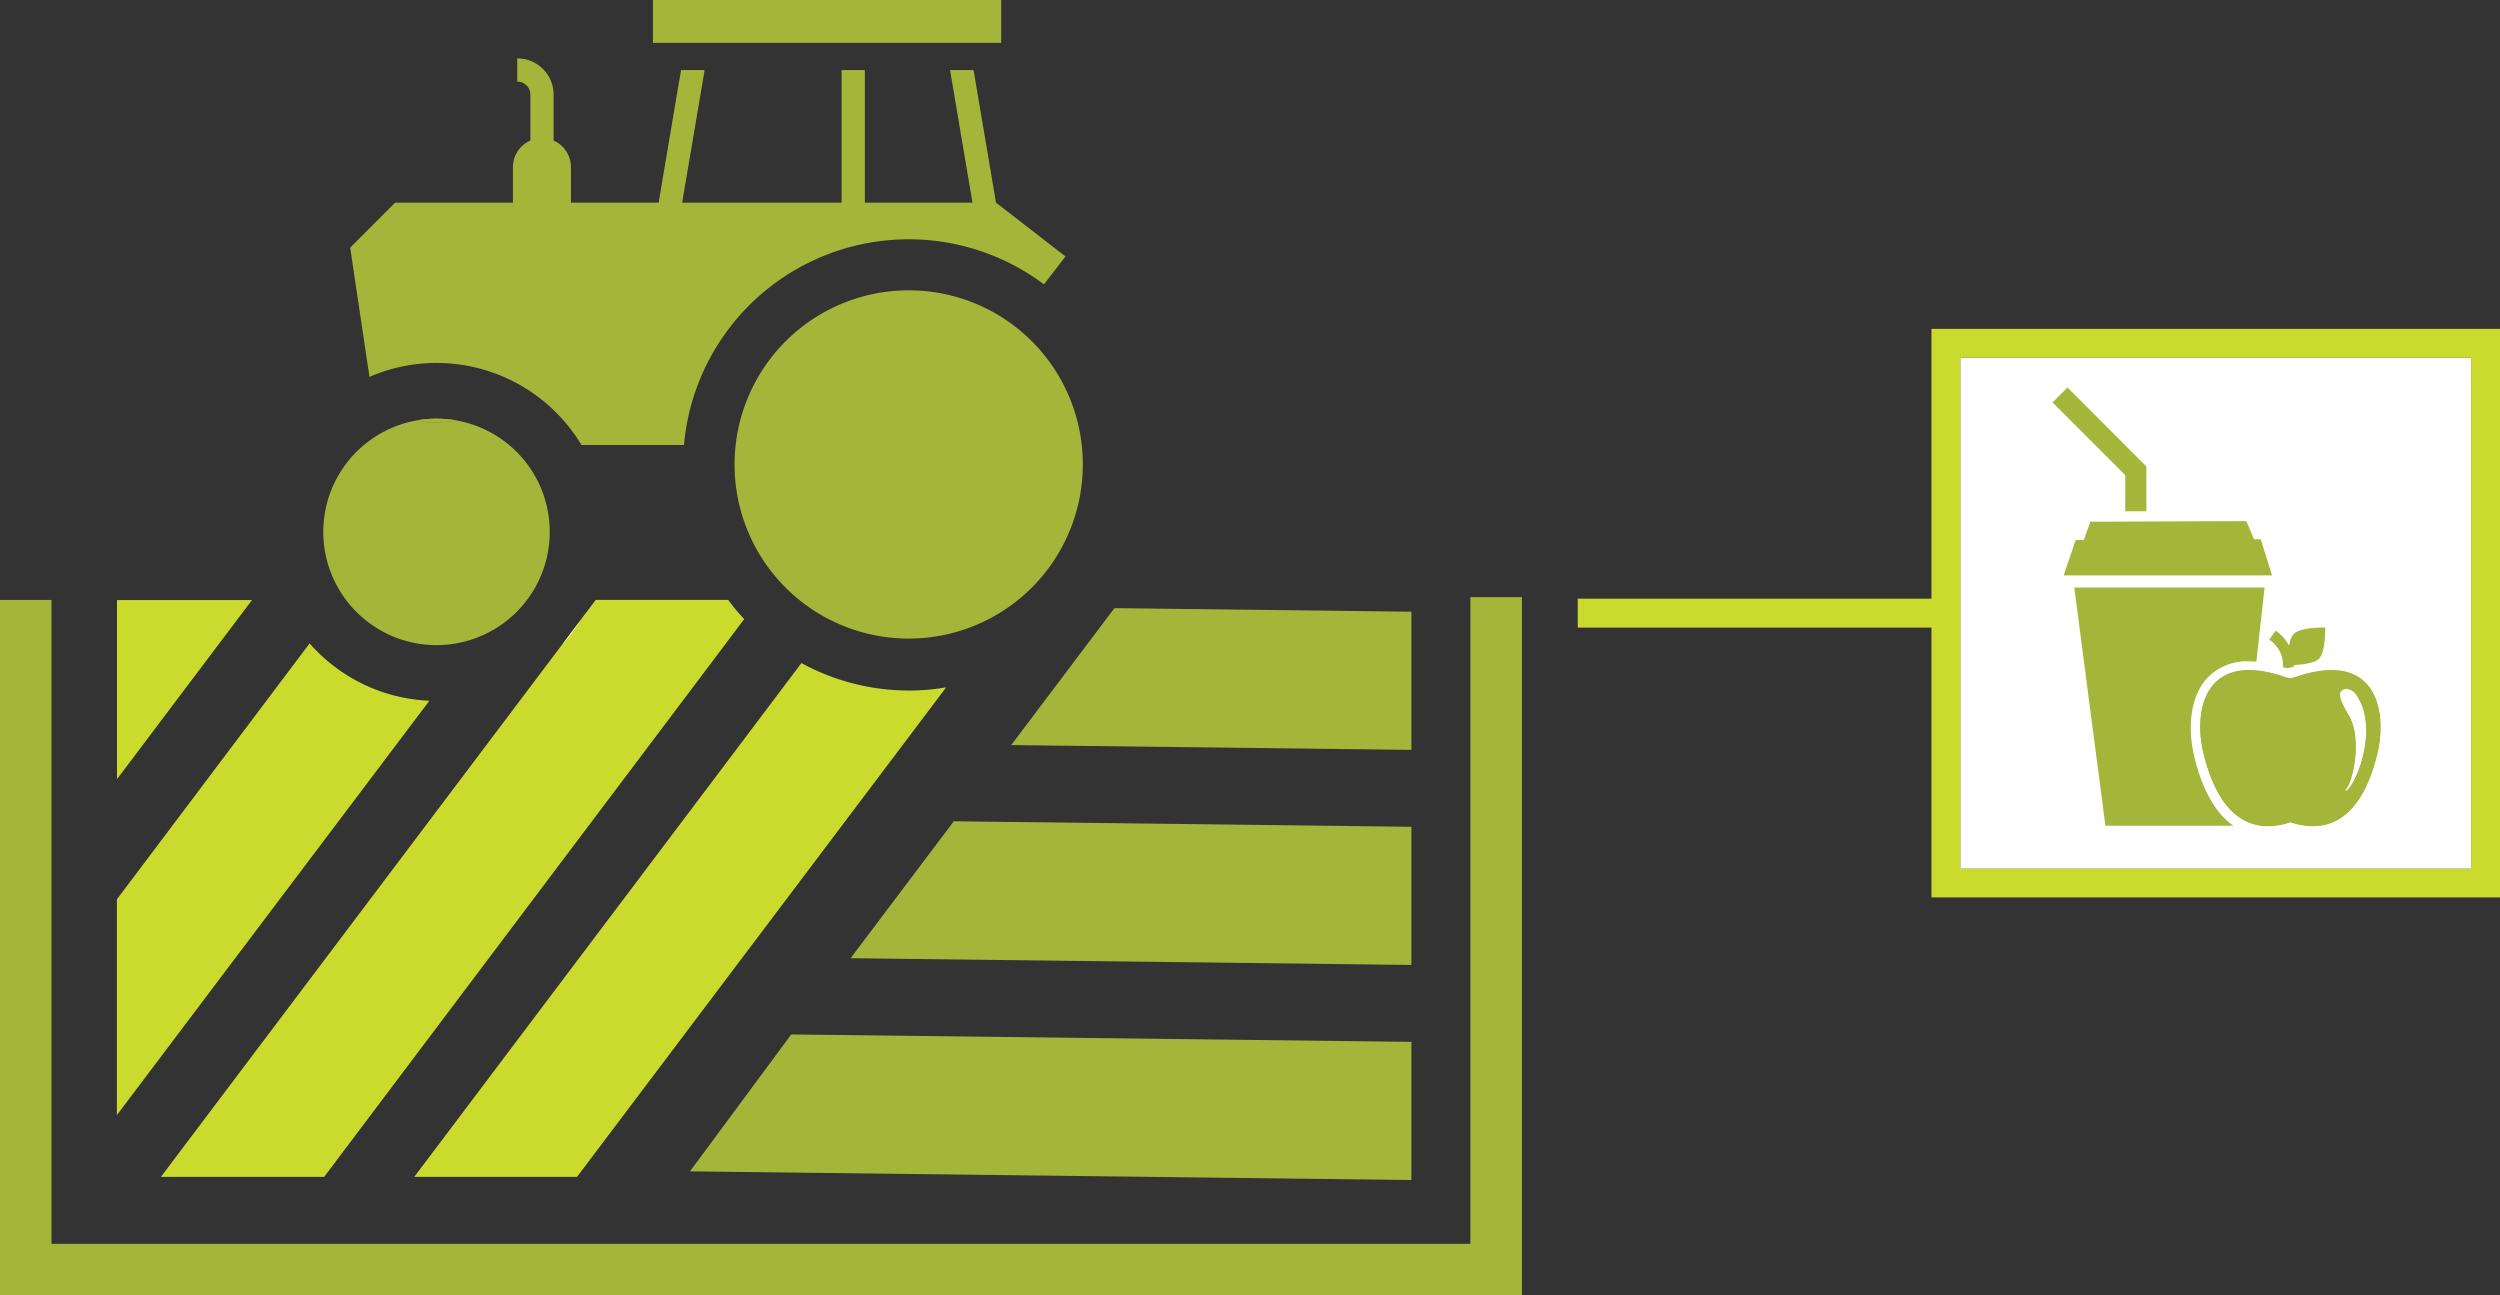 <svg id="Layer_1" data-name="Layer 1" xmlns="http://www.w3.org/2000/svg" viewBox="0 0 259.44 134.42"><rect x="0" y="0" width="259.44" height="134.42" fill="#333333" stroke="none"/><defs><style>.cls-1{fill:#cbdb2e;}.cls-2{fill:#fff;}.cls-3,.cls-4{fill:#a3b63a;}.cls-4{fill-rule:evenodd;}</style></defs><title>icon-food-agribus_food-bev</title><path class="cls-1" d="M466.8,301H430.09v3H466.8v28h59V273h-59Zm56-25v53h-53V276Z" transform="translate(-266.36 -238.87)"/><rect class="cls-2" x="203.44" y="37.14" width="53" height="53"/><polygon class="cls-1" points="26.15 62.27 12.14 80.86 12.14 62.27 26.15 62.27"/><path class="cls-1" d="M310.92,311.59l-32.43,43V332.2l20-26.56A17.51,17.51,0,0,0,310.92,311.59Z" transform="translate(-266.36 -238.87)"/><path class="cls-1" d="M343.59,303.12,300,361H283.06l41.62-55.22h0l1.86-2.48,1.65-2.18h13.73A22.3,22.3,0,0,0,343.59,303.12Z" transform="translate(-266.36 -238.87)"/><path class="cls-1" d="M360.67,310.53a22.58,22.58,0,0,0,3.88-.33L326.24,361H309.35l40.18-53.32A23.29,23.29,0,0,0,360.67,310.53Z" transform="translate(-266.36 -238.87)"/><polygon class="cls-3" points="115.65 63.11 146.47 63.48 146.47 77.82 104.94 77.32 115.65 63.11"/><polygon class="cls-3" points="98.98 85.23 146.47 85.8 146.47 100.14 88.27 99.44 98.98 85.23"/><polygon class="cls-3" points="82.11 107.35 146.47 108.12 146.47 122.46 71.6 121.56 82.11 107.35"/><rect class="cls-3" x="67.76" width="36.14" height="4.45"/><path class="cls-4" d="M313.77,282.51a21.18,21.18,0,0,1-2.83.2,3.64,3.64,0,0,1-1.16-.24,11.63,11.63,0,0,1,1.88-.15A11.27,11.27,0,0,1,313.77,282.51Z" transform="translate(-266.36 -238.87)"/><path class="cls-4" d="M376.93,265.48l-2.23,2.9a23.41,23.41,0,0,0-37.36,16.67H326.7a17.53,17.53,0,0,0-22-7.07l-2-13.41,4.66-4.67h12.23v-3.68a3,3,0,0,1,1.81-2.76v-4.77a1.35,1.35,0,0,0-1.36-1.35v-2.41a3.76,3.76,0,0,1,3.77,3.76v4.77a3,3,0,0,1,1.8,2.76v3.68h9.1l2.1-12.42.23-1.34h2.44l-.22,1.34-2.11,12.42h16.55V246.14h2.41V259.9h11.17l-2.1-12.42-.23-1.34h2.44l.23,1.34,2.1,12.42Z" transform="translate(-266.36 -238.87)"/><path class="cls-4" d="M378.73,287.11A18.07,18.07,0,1,1,360.67,269,18.05,18.05,0,0,1,378.73,287.11Z" transform="translate(-266.36 -238.87)"/><path class="cls-4" d="M323.41,294.06a11.75,11.75,0,1,1-13.63-11.59,3.64,3.64,0,0,0,1.16.24,21.18,21.18,0,0,0,2.83-.2h0A11.74,11.74,0,0,1,323.41,294.06Z" transform="translate(-266.36 -238.87)"/><path class="cls-4" d="M313.77,282.51a21.18,21.18,0,0,1-2.83.2,3.64,3.64,0,0,1-1.16-.24,11.63,11.63,0,0,1,1.88-.15A11.27,11.27,0,0,1,313.77,282.51Z" transform="translate(-266.36 -238.87)"/><path class="cls-2" d="M324.69,305.8a18,18,0,0,0,1.86-2.48Z" transform="translate(-266.36 -238.87)"/><polygon class="cls-3" points="157.94 61.97 157.94 134.42 0 134.42 0 62.26 5.34 62.26 5.34 129.08 152.59 129.08 152.59 61.97 157.94 61.97"/><polygon class="cls-3" points="215.26 60.97 235.01 60.97 232.27 85.69 218.49 85.69 215.26 60.97"/><polygon class="cls-3" points="235.78 59.71 214.16 59.71 215.4 56.05 234.61 55.96 235.78 59.71"/><polygon class="cls-3" points="234.1 56.42 216.11 56.42 216.93 54.14 233.12 54.08 234.1 56.42"/><polygon class="cls-3" points="222.74 48.41 222.74 53.06 220.55 53.06 220.55 49.31 213 41.76 214.55 40.21 222.74 48.41"/><path class="cls-3" d="M506.39,325.11a7.81,7.81,0,0,1-2.35-.39,7.92,7.92,0,0,1-2.36.39c-3.42,0-5.89-2.73-7.13-7.9-.57-2.26-.61-5.39,1-7.4a5.07,5.07,0,0,1,4.24-1.88,11.83,11.83,0,0,1,3.68.68c.12,0,.38.12.61.16a4.33,4.33,0,0,0,.57-.15,12,12,0,0,1,3.71-.69,5.09,5.09,0,0,1,4.25,1.88c1.57,2,1.52,5.14.95,7.4-1.24,5.17-3.71,7.9-7.13,7.9Zm3.43-14.38a.38.38,0,0,0-.21,0s-.15.38.89,2.12a5.93,5.93,0,0,1,.71,2.6,8.33,8.33,0,0,1,0,1,10.55,10.55,0,0,0,.15-1.09,7.58,7.58,0,0,0-.25-2.84,4.9,4.9,0,0,0-.63-1.3c-.21-.29-.42-.55-.68-.55l0-.5Z" transform="translate(-266.36 -238.87)"/><path class="cls-2" d="M508.32,308.43c5.05,0,5.6,5.14,4.72,8.66-1,4.21-3,7.52-6.65,7.52a7.4,7.4,0,0,1-2.3-.39H504a7.4,7.4,0,0,1-2.3.39c-3.61,0-5.63-3.31-6.65-7.52-.88-3.52-.33-8.66,4.72-8.66a11.46,11.46,0,0,1,3.53.65,4,4,0,0,0,.76.2,4.53,4.53,0,0,0,.76-.2,11.35,11.35,0,0,1,3.52-.65M509.83,321a.11.11,0,0,0,.07,0,4.36,4.36,0,0,0,.82-1.22,11.34,11.34,0,0,0,.56-1.36,13.15,13.15,0,0,0,.61-2.91,8.12,8.12,0,0,0-.27-3,5.64,5.64,0,0,0-.69-1.44l0,0,0,0a1.38,1.38,0,0,0-1.05-.71h0a.67.67,0,0,0-.61.31c-.23.4.05,1.21.9,2.62a5.62,5.62,0,0,1,.63,2.38,10.65,10.65,0,0,1-.13,2.67,10,10,0,0,1-.32,1.33,3.68,3.68,0,0,1-.57,1.2.1.1,0,0,0,0,.13l0,0,0,.05a.09.09,0,0,0,.07,0h0m-10.08-13.55a5.64,5.64,0,0,0-4.64,2.07c-1.68,2.16-1.64,5.46-1.05,7.83,1.65,6.84,5.06,8.28,7.62,8.28a8.41,8.41,0,0,0,2.36-.36,8.29,8.29,0,0,0,2.35.36c2.57,0,6-1.44,7.62-8.29.59-2.36.63-5.66-1-7.82a5.64,5.64,0,0,0-4.64-2.07,12.59,12.59,0,0,0-3.84.7,3.73,3.73,0,0,1-.44.13,2.3,2.3,0,0,1-.42-.12,12.65,12.65,0,0,0-3.87-.71Z" transform="translate(-266.36 -238.87)"/><path class="cls-3" d="M504.41,304.64c-.72.71-.65,3.25-.65,3.25s2.53.06,3.25-.65.65-3.25.65-3.25S505.13,303.92,504.41,304.64Z" transform="translate(-266.36 -238.87)"/><path class="cls-3" d="M503.28,308.1a1.88,1.88,0,0,0,.38.09h.22a3.48,3.48,0,0,0,.53-.14,4.28,4.28,0,0,0-1.9-3.73l-.65.93A3.2,3.2,0,0,1,503.28,308.1Z" transform="translate(-266.36 -238.87)"/><path class="cls-3" d="M504.8,309.05a4.53,4.53,0,0,1-.76.2,4,4,0,0,1-.76-.2c-8.31-2.73-9.3,3.8-8.25,8,1.22,5,3.87,8.78,9,7.13h.11c5.08,1.65,7.74-2.1,8.95-7.13C514.09,312.85,513.1,306.32,504.8,309.05Zm7.09,6.38a13.15,13.15,0,0,1-.61,2.91,11.34,11.34,0,0,1-.56,1.36,4.36,4.36,0,0,1-.82,1.22.11.11,0,0,1-.07,0h0a.09.09,0,0,1-.07,0l0-.05,0,0a.1.1,0,0,1,0-.13,3.68,3.68,0,0,0,.57-1.2,10,10,0,0,0,.32-1.33,10.65,10.65,0,0,0,.13-2.67,5.62,5.62,0,0,0-.63-2.38c-.85-1.41-1.13-2.22-.9-2.62a.67.67,0,0,1,.61-.31h0a1.38,1.38,0,0,1,1.05.71l0,0,0,0a5.64,5.64,0,0,1,.69,1.44A8.12,8.12,0,0,1,511.89,315.43Z" transform="translate(-266.36 -238.87)"/></svg>
